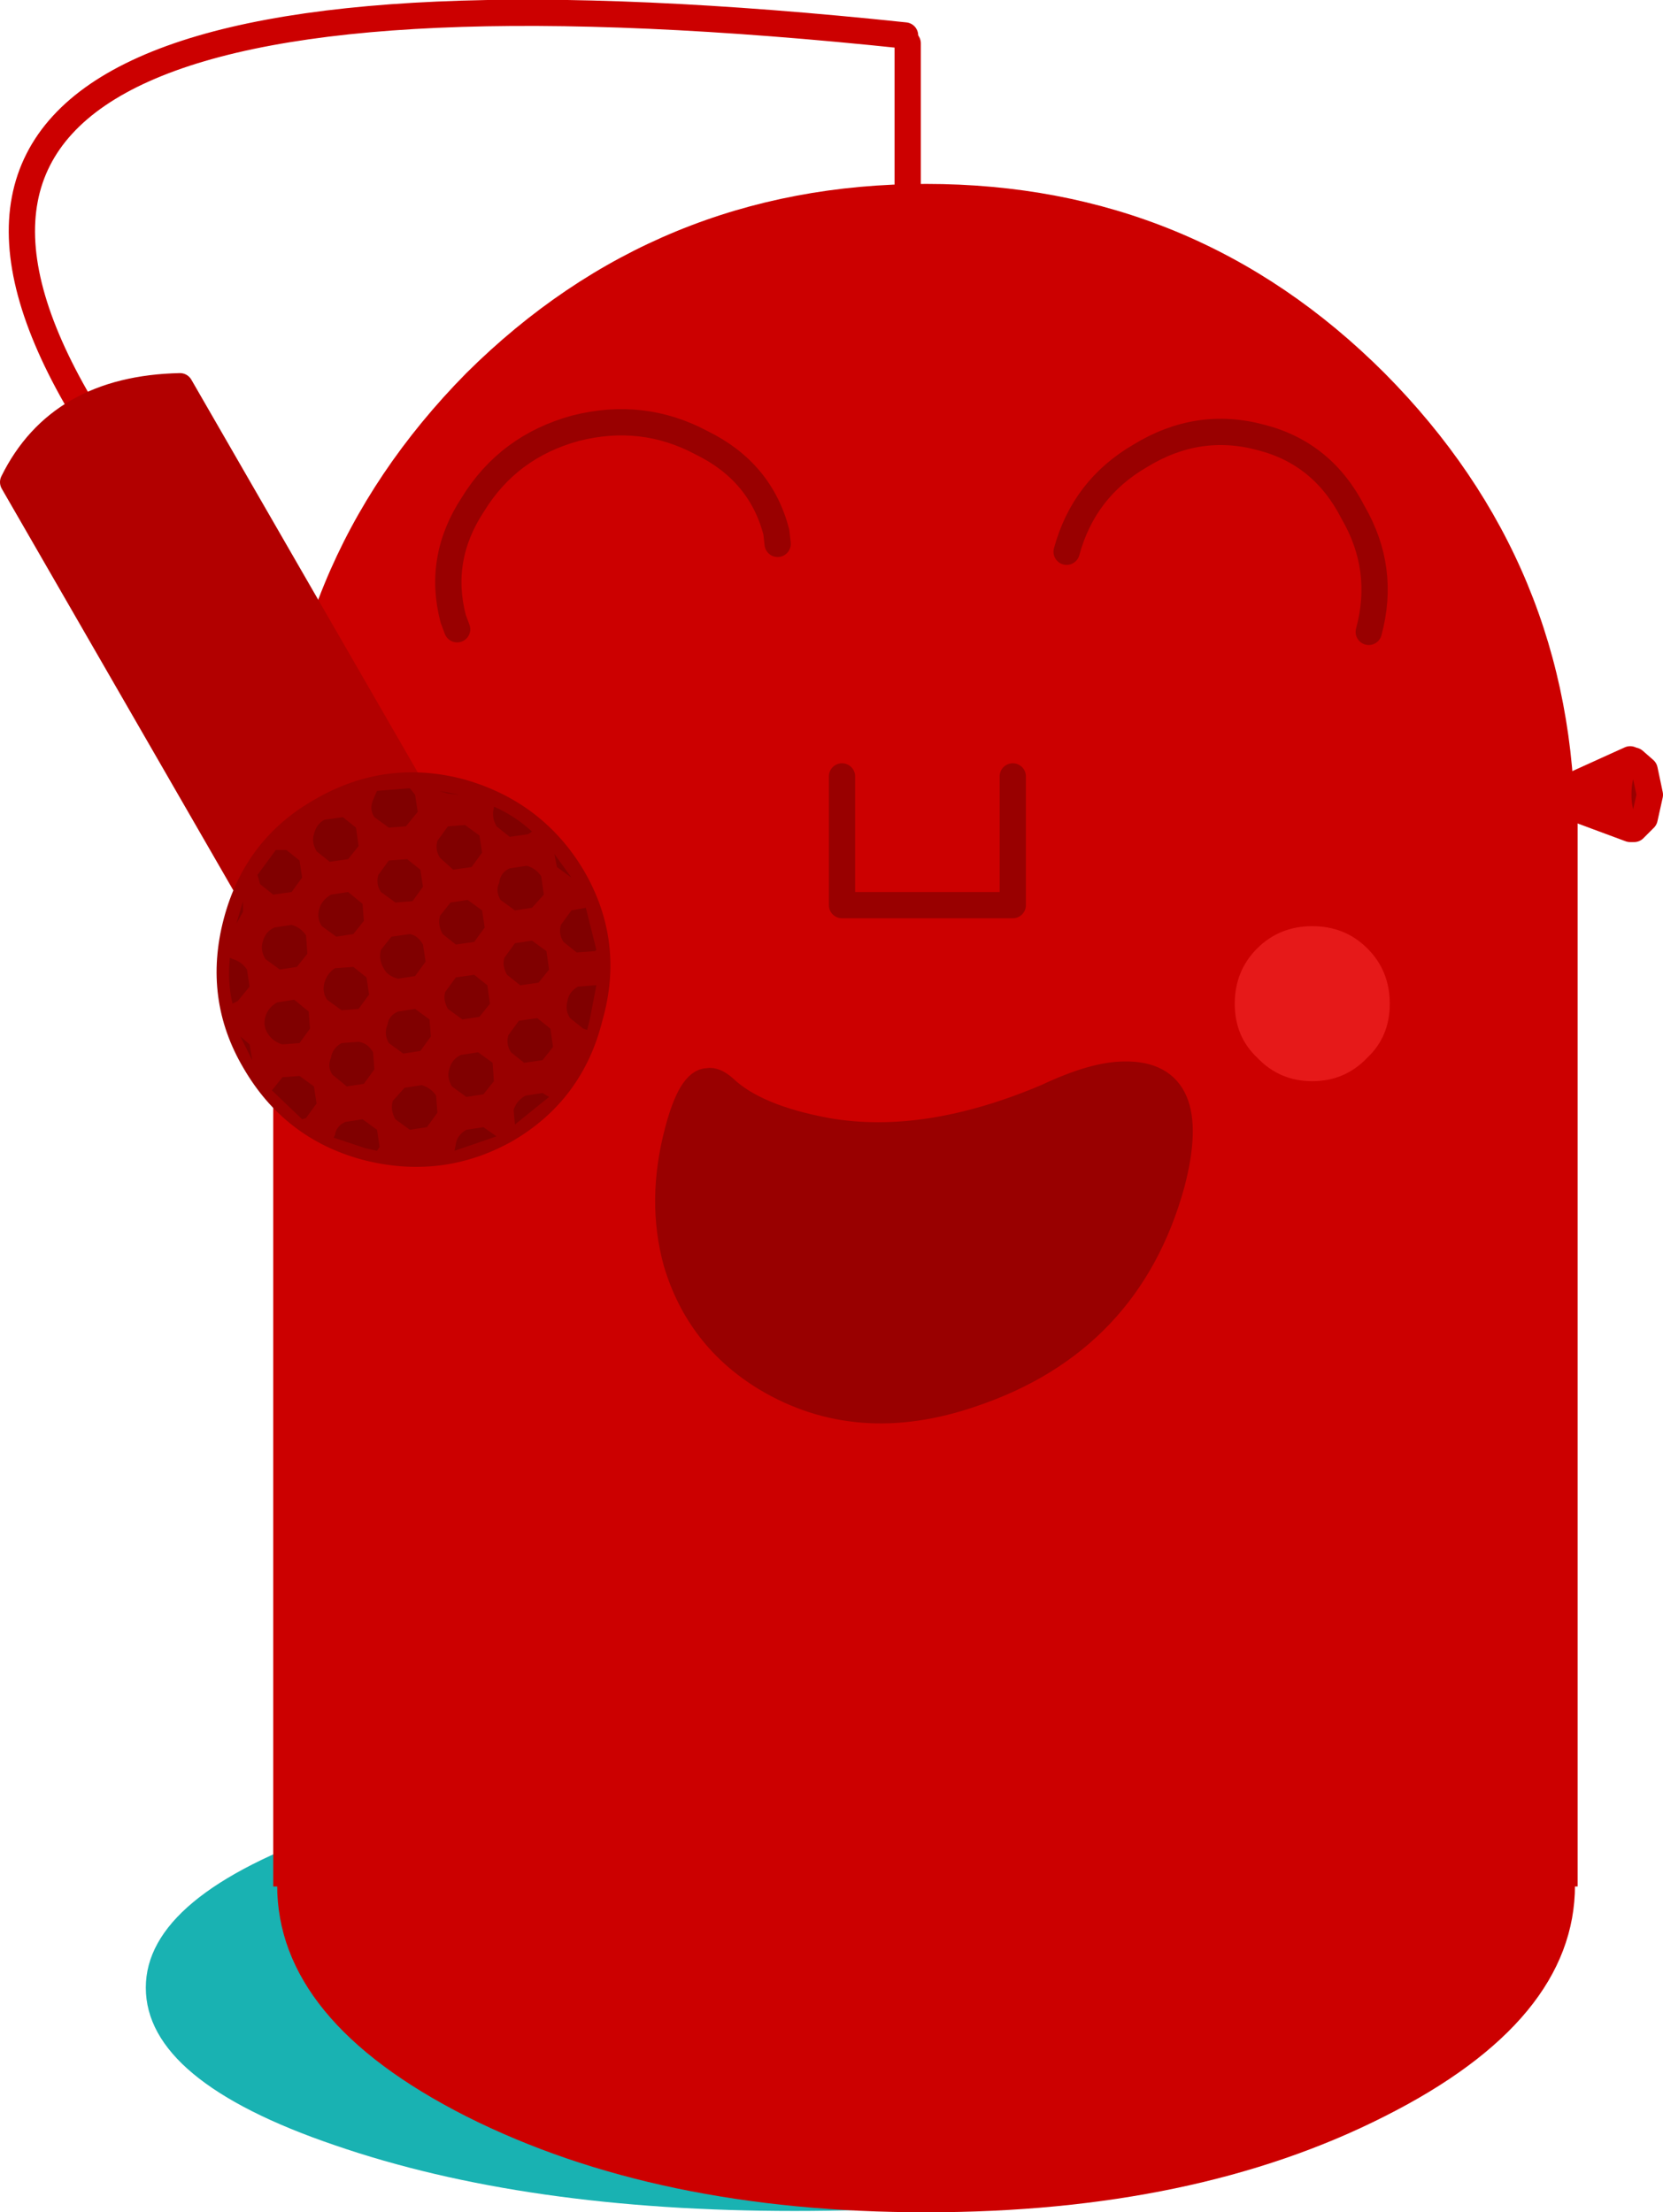 <?xml version="1.0" encoding="UTF-8" standalone="no"?>
<svg xmlns:xlink="http://www.w3.org/1999/xlink" height="84.2px" width="63.3px" xmlns="http://www.w3.org/2000/svg">
  <g transform="matrix(1.0, 0.0, 0.0, 1.0, 0.5, 0.5)">
    <path d="M12.25 69.15 Q19.5 66.7 29.75 66.7 40.0 66.7 47.2 69.15 54.45 71.65 54.45 75.15 54.45 78.7 47.2 81.15 40.0 83.65 29.75 83.65 19.5 83.65 12.25 81.15 5.05 78.7 5.05 75.15 5.05 71.65 12.25 69.15" fill="#19b2b2" fill-rule="evenodd" stroke="none"/>
    <path d="M17.25 62.45 Q24.5 58.8 34.75 58.8 45.0 58.8 52.2 62.45 59.45 66.1 59.45 71.25 59.45 76.4 52.2 80.05 45.0 83.7 34.75 83.7 24.5 83.7 17.25 80.05 10.05 76.4 10.05 71.25 10.05 66.1 17.25 62.45" fill="#cc0000" fill-rule="evenodd" stroke="none"/>
    <path d="M33.95 0.85 Q-8.3 -3.6 2.55 14.9" fill="none" stroke="#cc0000" stroke-linecap="round" stroke-linejoin="round" stroke-width="1.0"/>
    <path d="M59.55 71.3 L9.9 71.3 9.9 29.3 59.55 29.3 59.55 71.3" fill="#cc0000" fill-rule="evenodd" stroke="none"/>
    <path d="M17.25 13.7 Q24.5 6.5 34.75 6.5 45.0 6.5 52.2 13.7 59.45 21.0 59.45 31.2 59.45 41.45 52.2 48.65 45.0 55.95 34.75 55.95 24.5 55.95 17.25 48.65 10.05 41.45 10.05 31.2 10.05 21.0 17.25 13.7" fill="#cc0000" fill-rule="evenodd" stroke="none"/>
    <path d="M11.3 29.85 L11.2 29.9 8.1 31.05 8.1 28.4 11.3 29.85" fill="#009999" fill-rule="evenodd" stroke="none"/>
    <path d="M8.4 30.65 L7.95 31.05 Q7.7 31.05 7.55 30.65 L7.35 29.75 7.55 28.8 Q7.7 28.45 7.95 28.45 8.2 28.45 8.4 28.8 L8.55 29.75 8.4 30.65" fill="#006666" fill-rule="evenodd" stroke="none"/>
    <path d="M8.4 30.65 L7.95 31.05 Q7.7 31.05 7.55 30.65 L7.35 29.75 7.55 28.8 Q7.7 28.45 7.95 28.45 8.2 28.45 8.4 28.8 L8.55 29.75 8.4 30.65 Z" fill="none" stroke="#009999" stroke-linecap="round" stroke-linejoin="round" stroke-width="1.0"/>
    <path d="M58.35 29.85 L58.45 29.9 61.55 31.05 61.55 28.4 58.35 29.85" fill="#cc0000" fill-rule="evenodd" stroke="none"/>
    <path d="M58.35 29.85 L61.55 28.4 61.55 31.05 58.45 29.9 58.35 29.85 Z" fill="none" stroke="#cc0000" stroke-linecap="round" stroke-linejoin="round" stroke-width="1.0"/>
    <path d="M61.25 30.65 L61.7 31.05 62.1 30.65 62.3 29.75 62.1 28.8 61.7 28.45 61.25 28.8 Q61.1 29.2 61.1 29.75 61.1 30.25 61.25 30.65" fill="#990000" fill-rule="evenodd" stroke="none"/>
    <path d="M61.25 30.65 L61.7 31.05 62.1 30.65 62.3 29.75 62.1 28.8 61.7 28.45 61.25 28.8 Q61.1 29.2 61.1 29.75 61.1 30.25 61.25 30.65 Z" fill="none" stroke="#cc0000" stroke-linecap="round" stroke-linejoin="round" stroke-width="1.0"/>
    <path d="M38.05 29.05 L38.05 33.95 31.55 33.95 31.55 29.05 38.05 29.05" fill="#cc0000" fill-rule="evenodd" stroke="none"/>
    <path d="M38.05 29.05 L38.05 33.95 31.55 33.95 31.55 29.05" fill="none" stroke="#990000" stroke-linecap="round" stroke-linejoin="round" stroke-width="1.0"/>
    <path d="M40.1 20.5 Q40.75 18.1 42.9 16.85 45.1 15.5 47.5 16.15 49.85 16.75 51.0 19.0 52.25 21.15 51.6 23.55" fill="none" stroke="#990000" stroke-linecap="round" stroke-linejoin="round" stroke-width="1.0"/>
    <path d="M16.9 23.45 L16.75 23.05 Q16.15 20.75 17.5 18.7 18.85 16.5 21.4 15.8 23.95 15.15 26.2 16.35 28.45 17.45 29.05 19.75 L29.1 20.2" fill="none" stroke="#990000" stroke-linecap="round" stroke-linejoin="round" stroke-width="1.0"/>
    <path d="M51.55 39.75 Q50.7 40.65 49.45 40.65 48.2 40.65 47.35 39.75 46.5 38.95 46.5 37.7 46.5 36.45 47.35 35.6 48.2 34.75 49.45 34.75 50.7 34.75 51.55 35.6 52.4 36.45 52.4 37.7 52.4 38.95 51.55 39.75" fill="#e61919" fill-rule="evenodd" stroke="none"/>
    <path d="M18.5 37.3 Q17.65 38.2 16.4 38.2 15.15 38.2 14.3 37.3 13.45 36.5 13.45 35.25 13.45 34.0 14.3 33.15 15.15 32.3 16.4 32.3 17.65 32.3 18.5 33.15 19.35 34.0 19.35 35.25 19.35 36.5 18.5 37.3" fill="#19b2b2" fill-rule="evenodd" stroke="none"/>
    <path d="M34.05 7.35 L34.05 1.15" fill="none" stroke="#cc0000" stroke-linecap="round" stroke-linejoin="round" stroke-width="1.0"/>
    <path d="M0.0 17.85 Q1.75 14.3 6.35 14.2 L15.95 30.85 9.6 34.5 0.0 17.85" fill="#b20000" fill-rule="evenodd" stroke="none"/>
    <path d="M0.0 17.85 Q1.75 14.3 6.35 14.2 L15.95 30.85 9.6 34.5 0.0 17.85 Z" fill="none" stroke="#b20000" stroke-linecap="round" stroke-linejoin="round" stroke-width="1.0"/>
    <path d="M8.5 34.6 Q9.25 31.75 11.75 30.35 14.25 28.9 17.05 29.65 19.85 30.45 21.3 32.9 22.75 35.4 21.95 38.2 21.25 41.05 18.75 42.5 16.25 43.9 13.4 43.15 10.65 42.4 9.2 39.9 7.75 37.45 8.5 34.6" fill="#990000" fill-rule="evenodd" stroke="none"/>
    <path d="M8.5 34.6 Q9.25 31.75 11.75 30.35 14.25 28.9 17.05 29.65 19.85 30.45 21.3 32.9 22.75 35.4 21.95 38.2 21.25 41.05 18.75 42.5 16.25 43.9 13.4 43.15 10.65 42.4 9.2 39.9 7.75 37.45 8.5 34.6 Z" fill="none" stroke="#990000" stroke-linecap="round" stroke-linejoin="round" stroke-width="1.0"/>
    <path d="M15.4 30.4 L14.95 30.95 14.3 31.0 13.75 30.6 Q13.55 30.3 13.7 29.95 L13.85 29.6 15.1 29.5 15.3 29.75 15.4 30.4 M18.3 30.25 L18.3 30.2 Q19.1 30.55 19.75 31.15 L19.6 31.25 18.9 31.35 18.4 30.95 Q18.2 30.6 18.3 30.25 M16.2 29.6 L17.0 29.75 16.55 29.7 16.2 29.6 M12.55 30.6 L13.05 31.0 13.15 31.7 12.75 32.2 12.05 32.3 11.55 31.9 Q11.35 31.55 11.45 31.25 11.55 30.85 11.85 30.7 L12.55 30.6 M13.3 33.9 L13.35 34.55 12.95 35.05 12.3 35.15 11.75 34.75 Q11.55 34.45 11.65 34.1 11.75 33.75 12.1 33.55 L12.75 33.45 13.3 33.9 M13.9 32.8 L14.3 32.25 15.0 32.2 15.5 32.6 15.6 33.25 15.2 33.8 14.55 33.85 14.0 33.45 Q13.8 33.15 13.9 32.8 M11.0 32.9 L10.6 33.45 9.9 33.55 9.4 33.15 9.3 32.8 10.0 31.85 10.4 31.85 10.9 32.25 11.0 32.9 M11.15 35.1 L11.2 35.8 10.8 36.3 10.15 36.4 9.6 36.0 Q9.4 35.65 9.5 35.35 9.6 34.95 9.95 34.8 L10.6 34.7 Q10.95 34.8 11.15 35.1 M12.25 36.35 L12.95 36.3 13.45 36.7 13.55 37.35 13.15 37.9 12.5 37.95 11.95 37.55 Q11.75 37.25 11.85 36.9 11.95 36.55 12.25 36.35 M14.4 35.15 L15.1 35.05 Q15.4 35.1 15.6 35.45 L15.7 36.1 15.3 36.65 14.65 36.75 Q14.25 36.65 14.1 36.35 13.9 36.0 14.0 35.65 L14.4 35.15 M20.2 33.55 L19.75 34.05 19.1 34.15 18.55 33.75 Q18.35 33.4 18.5 33.1 18.55 32.7 18.9 32.55 L19.55 32.45 Q19.9 32.55 20.1 32.85 L20.2 33.55 M17.85 31.95 L17.45 32.5 16.75 32.6 16.25 32.15 Q16.05 31.85 16.15 31.5 L16.55 30.95 17.2 30.9 17.75 31.3 17.85 31.95 M17.3 33.75 L17.85 34.15 17.95 34.8 17.55 35.35 16.85 35.45 16.35 35.05 Q16.15 34.7 16.25 34.35 L16.65 33.85 17.3 33.75 M17.55 36.6 L18.05 37.0 18.15 37.7 17.75 38.2 17.1 38.3 16.55 37.9 Q16.35 37.55 16.45 37.25 L16.85 36.7 17.55 36.6 M19.75 35.3 L20.3 35.7 20.4 36.4 20.0 36.9 19.3 37.0 18.8 36.6 Q18.6 36.25 18.7 35.95 L19.1 35.4 19.75 35.3 M8.35 36.0 Q8.7 36.1 8.9 36.4 L9.0 37.05 8.55 37.6 8.35 37.7 Q8.15 36.85 8.25 35.95 L8.35 36.0 M8.5 34.65 L8.75 33.8 8.75 34.2 8.5 34.65 M10.05 37.65 L10.7 37.55 11.25 38.0 11.3 38.65 10.9 39.2 10.25 39.25 Q9.9 39.15 9.7 38.85 9.5 38.55 9.6 38.2 9.7 37.85 10.05 37.65 M9.1 39.85 L8.65 38.95 9.0 39.25 9.1 39.85 M18.85 38.9 L19.25 38.35 19.95 38.25 20.45 38.65 20.55 39.35 20.15 39.85 19.45 39.95 18.95 39.55 Q18.75 39.25 18.85 38.9 M15.5 39.5 L14.85 39.6 14.3 39.2 Q14.1 38.85 14.25 38.5 14.3 38.15 14.65 38.0 L15.3 37.9 15.85 38.3 15.9 38.95 15.5 39.5 M17.7 39.55 L18.25 39.95 18.3 40.65 17.9 41.15 17.25 41.25 16.7 40.85 Q16.5 40.5 16.6 40.2 16.7 39.8 17.05 39.65 L17.7 39.55 M16.85 43.05 Q16.9 42.7 17.25 42.5 L17.9 42.4 18.4 42.75 16.8 43.3 16.85 43.05 M16.15 41.85 L15.75 42.4 15.1 42.5 14.55 42.1 Q14.35 41.75 14.45 41.4 L14.9 40.9 15.55 40.8 Q15.9 40.9 16.1 41.2 L16.15 41.85 M19.5 41.2 L20.15 41.1 20.4 41.25 19.1 42.3 19.05 41.75 Q19.15 41.4 19.5 41.2 M13.75 40.2 L13.35 40.75 12.7 40.85 12.15 40.4 Q11.95 40.1 12.1 39.75 12.15 39.4 12.5 39.2 L13.15 39.15 Q13.5 39.2 13.7 39.55 L13.75 40.2 M11.45 40.85 L11.55 41.5 11.15 42.05 11.0 42.1 9.85 41.0 10.25 40.5 10.9 40.45 11.45 40.85 M12.65 42.2 L13.3 42.1 13.85 42.5 13.95 43.15 13.85 43.3 13.4 43.2 12.2 42.8 12.25 42.7 Q12.3 42.35 12.65 42.2 M20.6 32.0 L21.25 32.9 20.7 32.5 20.6 32.0 M21.25 34.15 L21.8 34.05 22.2 35.65 22.15 35.7 21.45 35.75 20.95 35.35 Q20.75 35.05 20.85 34.7 L21.25 34.15 M22.2 37.0 L21.95 38.3 21.85 38.7 21.7 38.65 21.2 38.25 Q21.0 37.95 21.1 37.6 21.15 37.25 21.5 37.05 L22.15 37.0 22.2 37.0" fill="#800000" fill-rule="evenodd" stroke="none"/>
    <path d="M44.1 44.55 Q42.45 50.55 36.5 52.55 32.15 54.05 28.65 51.95 26.1 50.4 25.25 47.55 24.6 45.2 25.3 42.55 25.8 40.65 26.45 40.65 26.7 40.6 27.05 40.9 28.25 42.05 31.0 42.55 34.75 43.2 39.35 41.25 41.15 40.4 42.3 40.4 45.2 40.35 44.1 44.55" fill="#990000" fill-rule="evenodd" stroke="none"/>
    <path d="M44.1 44.55 Q42.45 50.55 36.5 52.55 32.15 54.05 28.65 51.95 26.1 50.4 25.25 47.55 24.6 45.2 25.3 42.55 25.8 40.65 26.45 40.65 26.7 40.6 27.05 40.9 28.25 42.05 31.0 42.55 34.75 43.2 39.35 41.25 41.15 40.4 42.3 40.4 45.2 40.35 44.1 44.55 Z" fill="none" stroke="#990000" stroke-linecap="round" stroke-linejoin="round" stroke-width="1.0"/>
  </g>
</svg>
